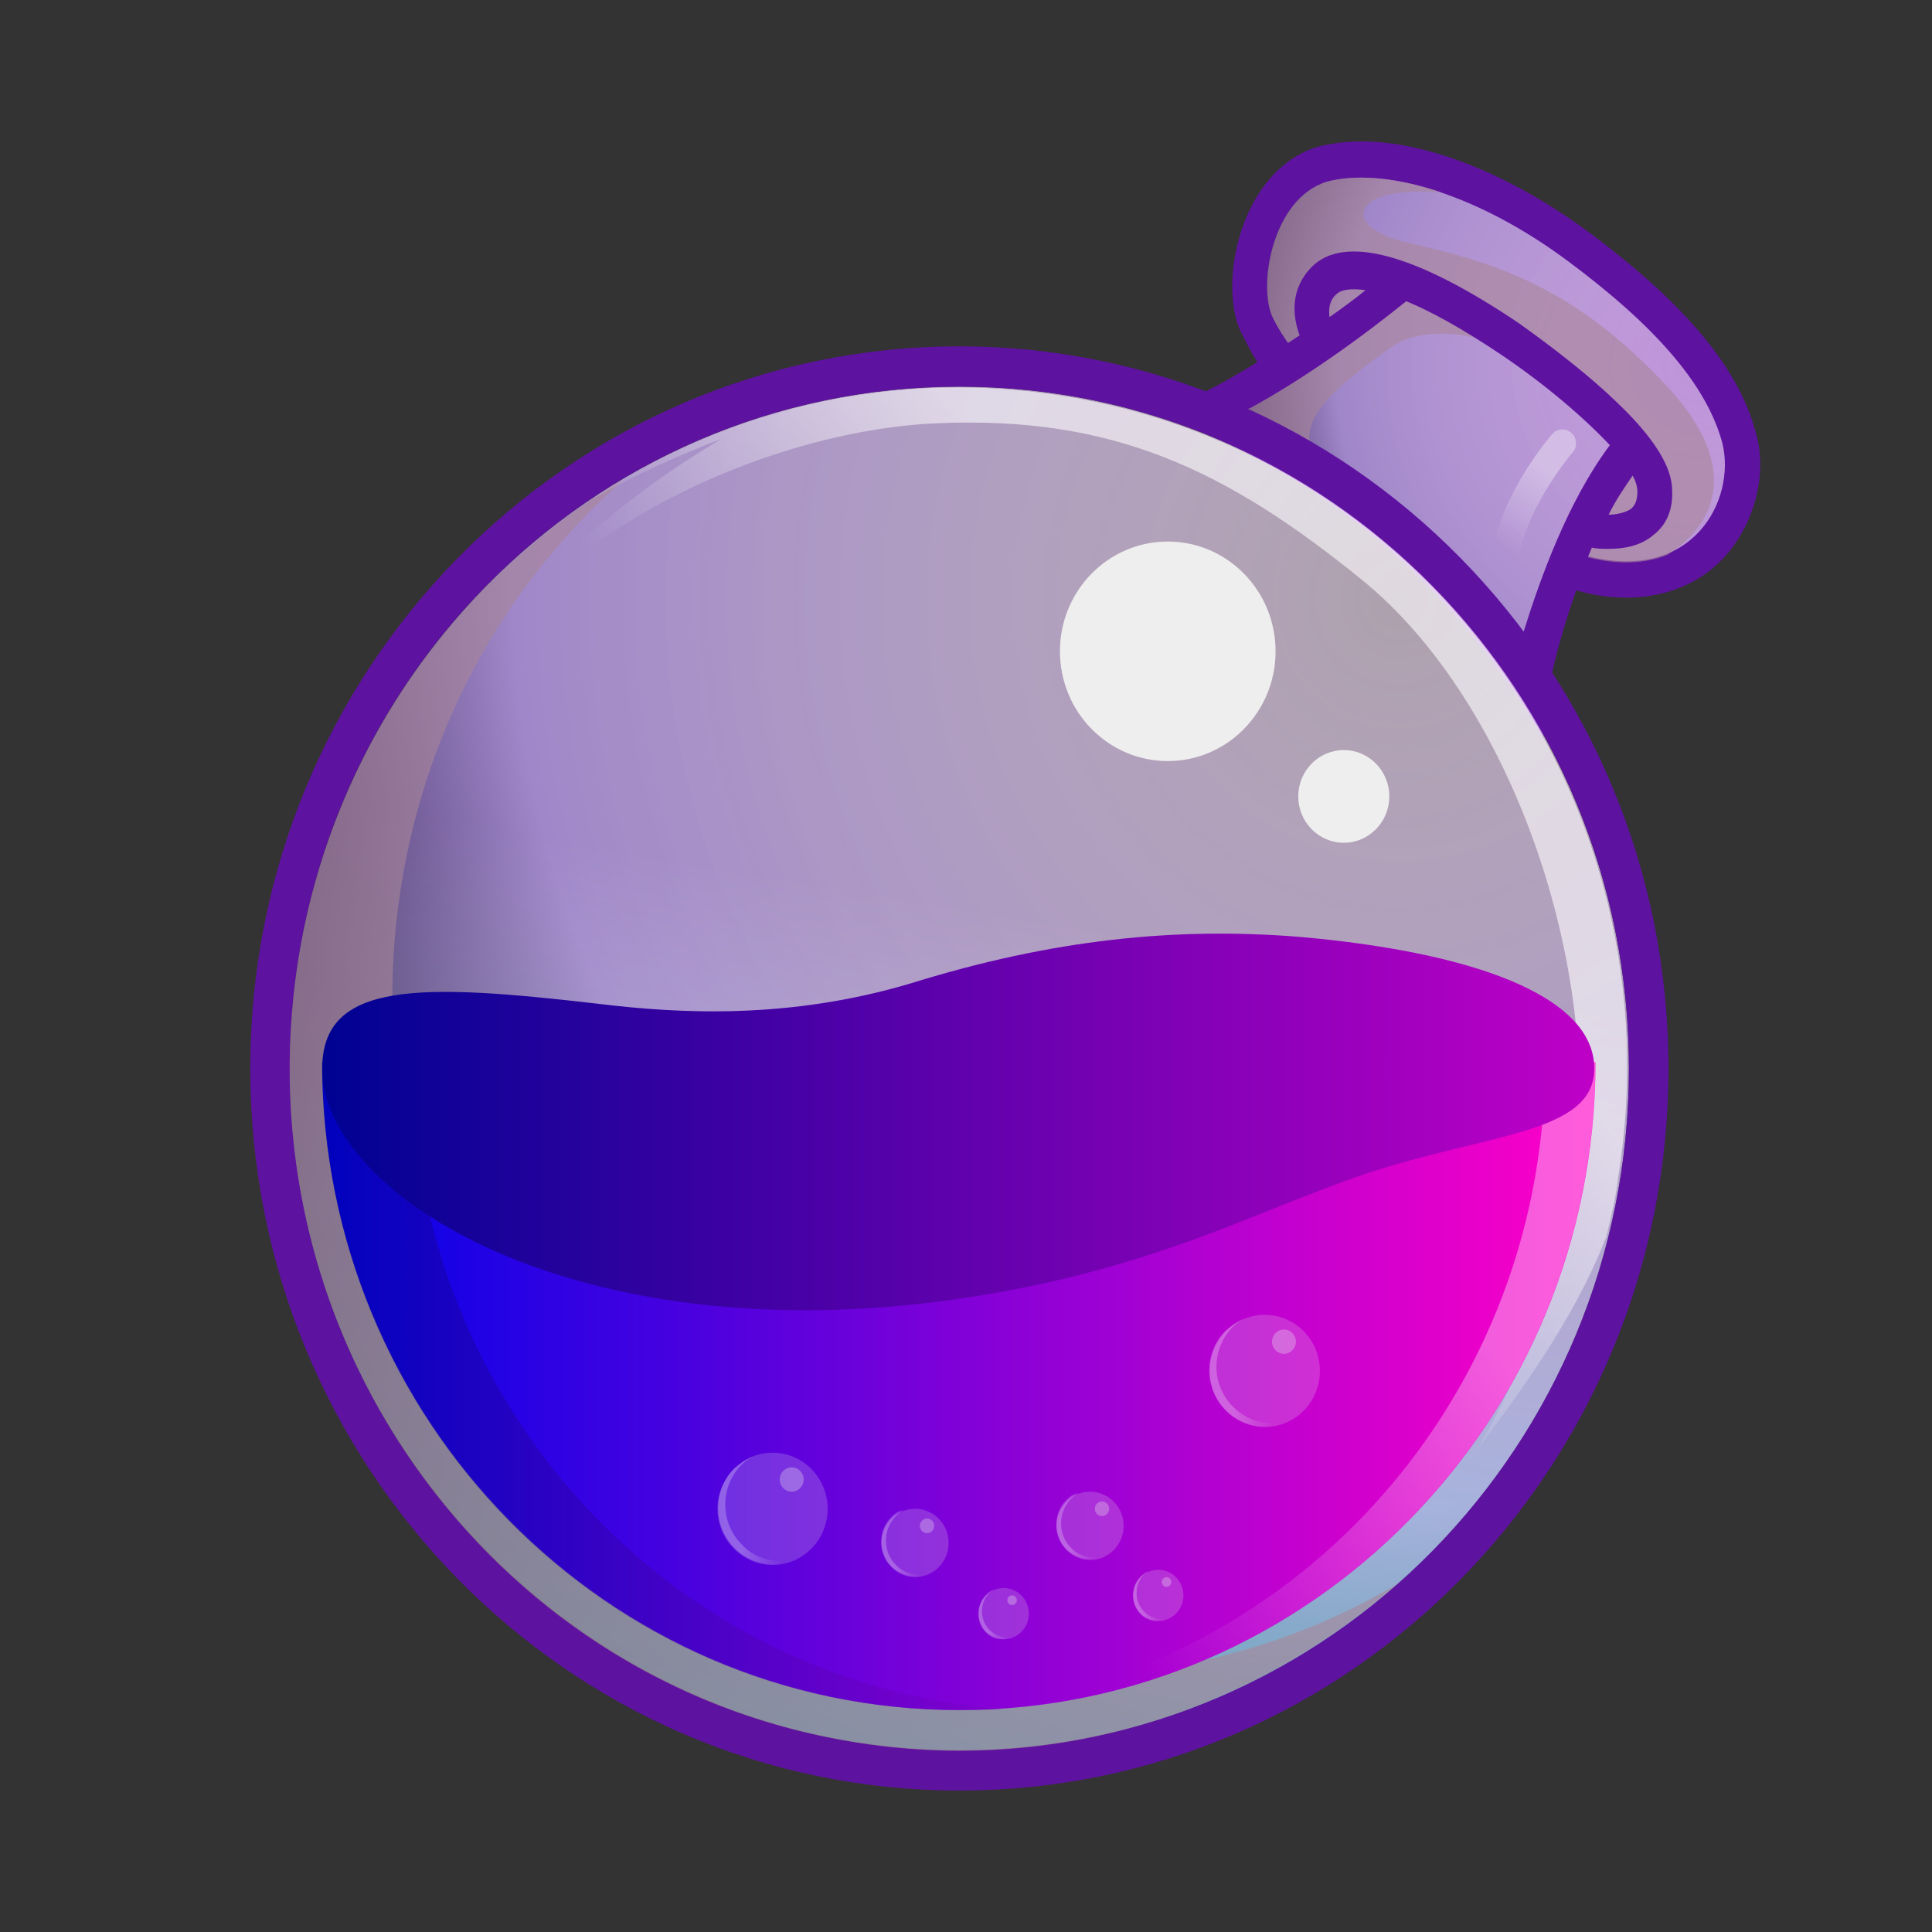 <svg width="90" height="90" viewBox="0 0 90 90" fill="none" xmlns="http://www.w3.org/2000/svg">
<rect x="0" y="0" width="90" height="90" fill="#333333" stroke="none"/>
<path d="M81.795 20.17C81.014 17.158 78.503 14.147 73.983 10.795C70.356 8.124 66.506 6.59 63.437 6.59C62.824 6.59 62.266 6.647 61.708 6.76C60.313 7.044 59.085 8.067 58.304 9.601C57.355 11.42 57.132 13.863 57.746 15.34C57.969 15.795 58.248 16.363 58.583 16.874C55.626 18.693 53.952 19.204 53.728 19.261C61.429 21.875 67.846 27.329 71.863 34.432L71.919 33.75C72.086 31.875 72.644 29.716 73.425 27.5C74.207 27.727 74.988 27.841 75.769 27.841C77.834 27.841 79.619 26.988 80.735 25.454C81.851 23.92 82.297 21.875 81.795 20.17Z" fill="#5E12A0"/>
<path d="M73.758 25.851C78.835 27.271 80.9 23.294 80.23 20.623C79.505 17.953 77.161 15.225 73.032 12.157C68.903 9.089 64.718 7.839 62.04 8.407C59.361 8.975 58.58 13.123 59.25 14.714C59.529 15.339 60.143 16.248 60.98 17.271C59.92 18.009 58.915 18.578 58.078 19.089C63.212 21.419 67.675 25.055 71.023 29.601C71.414 28.067 71.972 26.703 72.474 25.51C72.865 25.567 73.311 25.68 73.758 25.851Z" fill="url(#paint0_radial_1235_71041)"/>
<path d="M44.691 81.535C61.918 81.535 75.883 67.314 75.883 49.772C75.883 32.23 61.918 18.01 44.691 18.01C27.465 18.01 13.5 32.23 13.5 49.772C13.5 67.314 27.465 81.535 44.691 81.535Z" fill="url(#paint1_radial_1235_71041)"/>
<path opacity="0.6" d="M77.671 18.01C73.43 13.464 69.859 12.271 65.562 11.305C62.215 10.509 63.107 8.577 67.181 8.975C65.228 8.293 63.386 8.123 62.047 8.407C59.369 8.975 58.588 13.123 59.257 14.714C59.536 15.339 60.15 16.248 60.987 17.271C59.48 18.294 58.197 19.032 57.137 19.601C57.639 19.828 58.253 20.112 58.978 20.51C60.875 21.532 62.94 23.237 62.94 23.237C59.815 20.51 60.485 19.26 64.781 16.191C66.12 15.225 68.576 15.339 70.863 16.532C73.151 17.726 75.829 20.737 75.829 20.737L73.263 25.737C73.43 25.794 73.597 25.851 73.765 25.908C75.383 26.362 76.666 26.248 77.671 25.851C78.843 25.112 81.911 22.612 77.671 18.01Z" fill="#A98698"/>
<path d="M65.507 14.032C66.623 14.486 68.073 15.282 69.859 16.475C71.979 17.896 73.821 19.487 74.992 20.737C73.039 23.35 71.756 26.93 70.975 29.43C71.365 29.998 71.812 30.567 72.203 31.135C72.593 29.714 73.263 27.612 74.155 25.51C74.379 25.567 74.657 25.567 74.937 25.567C75.606 25.567 76.387 25.453 77.001 24.941C77.448 24.6 77.95 23.976 77.894 22.839C77.894 21.759 77.057 20.396 75.327 18.748C74.1 17.555 72.426 16.248 70.752 15.055C65.953 11.816 62.605 10.907 61.099 12.441C60.094 13.464 60.206 14.714 60.541 15.623C58.755 16.816 57.248 17.668 56.244 18.237C56.914 18.464 57.528 18.748 58.197 19.032C59.983 18.066 62.549 16.418 65.507 14.032ZM76.053 22.157C76.22 22.441 76.276 22.725 76.276 22.896C76.276 23.407 76.108 23.578 75.997 23.691C75.773 23.862 75.327 23.976 74.937 23.976C75.271 23.294 75.662 22.725 76.053 22.157ZM62.27 13.691C62.438 13.521 62.884 13.407 63.61 13.521C63.051 13.975 62.494 14.373 61.935 14.771C61.88 14.373 61.935 13.975 62.27 13.691Z" fill="#5E12A0"/>
<path d="M44.691 16.135C26.445 16.135 11.658 31.192 11.658 49.773C11.658 68.353 26.445 83.41 44.691 83.41C62.937 83.41 77.724 68.353 77.724 49.773C77.724 31.192 62.881 16.135 44.691 16.135ZM44.691 81.535C27.449 81.535 13.5 67.33 13.5 49.773C13.5 32.215 27.449 18.01 44.691 18.01C61.933 18.01 75.882 32.215 75.882 49.773C75.882 67.33 61.877 81.535 44.691 81.535Z" fill="#5E12A0"/>
<path opacity="0.6" d="M44.691 81.535C61.918 81.535 75.883 67.314 75.883 49.772C75.883 32.23 61.918 18.01 44.691 18.01C27.465 18.01 13.5 32.23 13.5 49.772C13.5 67.314 27.465 81.535 44.691 81.535Z" fill="url(#paint2_linear_1235_71041)"/>
<path opacity="0.6" d="M44.47 77.672C27.452 74.887 15.901 58.58 18.691 41.25C19.919 33.579 23.713 27.045 29.07 22.328C21.258 26.931 15.455 34.943 13.893 44.716C11.158 62.046 22.709 78.353 39.672 81.138C49.157 82.729 58.308 79.717 65.06 73.808C59.09 77.331 51.836 78.865 44.47 77.672Z" fill="#A98698"/>
<path opacity="0.6" d="M49.661 18.465C41.793 17.159 34.149 18.977 27.899 23.011C27.788 23.125 27.676 23.238 27.676 23.238C30.076 21.761 33.591 20.454 33.591 20.454C24.552 25.795 21.762 31.875 21.762 31.875C25.277 24.943 35.6 20.056 43.691 19.715C51.781 19.375 57.082 21.818 63.555 27.102C70.027 32.443 73.933 43.353 73.543 51.99C73.208 60.626 68.744 67.615 68.744 67.615C71.813 63.581 73.654 60.626 74.826 57.615C75.049 56.706 75.272 55.797 75.384 54.831C78.174 37.557 66.679 21.25 49.661 18.465Z" fill="url(#paint3_linear_1235_71041)"/>
<path d="M74.324 49.488C74.324 66.137 61.044 79.66 44.695 79.66C28.346 79.66 15.01 66.137 15.01 49.488H74.324Z" fill="url(#paint4_linear_1235_71041)"/>
<g opacity="0.6">
<path opacity="0.6" d="M71.973 49.488C71.973 65.739 59.362 79.035 43.516 79.66C43.906 79.66 44.297 79.66 44.687 79.66C61.036 79.66 74.317 66.137 74.317 49.488H71.973Z" fill="url(#paint5_linear_1235_71041)"/>
</g>
<g opacity="0.7">
<path opacity="0.7" d="M19.185 49.49H15C15 66.139 28.28 79.662 44.629 79.662C45.355 79.662 46.024 79.662 46.694 79.605C31.349 78.469 19.185 65.4 19.185 49.49Z" fill="url(#paint6_linear_1235_71041)"/>
</g>
<path d="M74.268 49.776C74.268 46.31 68.353 44.321 60.486 43.639C54.794 43.184 49.047 43.753 42.463 45.798C36.771 47.503 31.638 47.219 27.899 46.764C19.585 45.798 15.01 45.684 15.01 49.776C15.01 55.685 26.839 63.072 44.583 60.515C53.567 59.208 58.198 56.537 63.499 54.719C69.246 52.787 74.268 52.844 74.268 49.776Z" fill="url(#paint7_linear_1235_71041)"/>
<path d="M54.399 35.454C57.172 35.454 59.421 33.165 59.421 30.34C59.421 27.516 57.172 25.227 54.399 25.227C51.625 25.227 49.377 27.516 49.377 30.34C49.377 33.165 51.625 35.454 54.399 35.454Z" fill="#EEEEEE"/>
<path d="M62.599 39.26C63.77 39.26 64.719 38.293 64.719 37.1C64.719 35.908 63.77 34.941 62.599 34.941C61.428 34.941 60.478 35.908 60.478 37.1C60.478 38.293 61.428 39.26 62.599 39.26Z" fill="#EEEEEE"/>
<g opacity="0.6">
<path opacity="0.6" d="M70.187 26.248C70.131 26.248 70.075 26.248 70.075 26.248C69.74 26.191 69.517 25.85 69.573 25.452C70.075 22.838 72.195 20.338 72.307 20.225C72.53 19.941 72.977 19.941 73.2 20.168C73.479 20.395 73.479 20.85 73.256 21.077C73.2 21.134 71.247 23.463 70.801 25.736C70.745 26.077 70.466 26.248 70.187 26.248Z" fill="url(#paint8_linear_1235_71041)"/>
</g>
<path opacity="0.2" d="M42.629 73.467C43.492 73.467 44.191 72.755 44.191 71.876C44.191 70.998 43.492 70.285 42.629 70.285C41.766 70.285 41.066 70.998 41.066 71.876C41.066 72.755 41.766 73.467 42.629 73.467Z" fill="#EEEEEE"/>
<g opacity="0.4">
<path opacity="0.6" d="M41.73 72.899C41.117 72.274 41.117 71.251 41.73 70.626C41.842 70.512 41.954 70.456 42.065 70.342C41.842 70.399 41.675 70.512 41.507 70.683C40.893 71.308 40.893 72.331 41.507 72.956C42.009 73.467 42.791 73.581 43.404 73.24C42.846 73.467 42.177 73.353 41.73 72.899Z" fill="url(#paint9_linear_1235_71041)"/>
</g>
<path opacity="0.3" d="M43.184 71.42C43.369 71.42 43.519 71.268 43.519 71.079C43.519 70.891 43.369 70.738 43.184 70.738C42.999 70.738 42.85 70.891 42.85 71.079C42.85 71.268 42.999 71.42 43.184 71.42Z" fill="#EEEEEE"/>
<path opacity="0.2" d="M50.781 72.67C51.644 72.67 52.343 71.958 52.343 71.079C52.343 70.201 51.644 69.488 50.781 69.488C49.918 69.488 49.219 70.201 49.219 71.079C49.219 71.958 49.918 72.67 50.781 72.67Z" fill="#EEEEEE"/>
<g opacity="0.4">
<path opacity="0.6" d="M49.889 72.102C49.275 71.477 49.275 70.454 49.889 69.829C50 69.715 50.112 69.659 50.223 69.545C50 69.602 49.833 69.715 49.665 69.886C49.052 70.511 49.052 71.534 49.665 72.159C50.168 72.67 50.949 72.784 51.562 72.443C51.005 72.67 50.335 72.556 49.889 72.102Z" fill="url(#paint10_linear_1235_71041)"/>
</g>
<path opacity="0.3" d="M51.337 70.625C51.522 70.625 51.672 70.473 51.672 70.284C51.672 70.096 51.522 69.943 51.337 69.943C51.152 69.943 51.002 70.096 51.002 70.284C51.002 70.473 51.152 70.625 51.337 70.625Z" fill="#EEEEEE"/>
<path opacity="0.2" d="M46.756 76.363C47.403 76.363 47.928 75.829 47.928 75.17C47.928 74.511 47.403 73.977 46.756 73.977C46.109 73.977 45.584 74.511 45.584 75.17C45.584 75.829 46.109 76.363 46.756 76.363Z" fill="#EEEEEE"/>
<g opacity="0.4">
<path opacity="0.6" d="M46.08 75.912C45.634 75.458 45.634 74.662 46.08 74.208C46.136 74.151 46.248 74.094 46.303 74.037C46.136 74.094 46.024 74.208 45.913 74.321C45.467 74.776 45.467 75.571 45.913 76.026C46.303 76.424 46.861 76.481 47.364 76.196C46.917 76.367 46.415 76.253 46.08 75.912Z" fill="url(#paint11_linear_1235_71041)"/>
</g>
<path opacity="0.3" d="M47.148 74.77C47.27 74.77 47.37 74.669 47.37 74.544C47.37 74.419 47.27 74.318 47.148 74.318C47.025 74.318 46.926 74.419 46.926 74.544C46.926 74.669 47.025 74.77 47.148 74.77Z" fill="#EEEEEE"/>
<path opacity="0.2" d="M53.957 75.513C54.604 75.513 55.129 74.979 55.129 74.32C55.129 73.661 54.604 73.127 53.957 73.127C53.31 73.127 52.785 73.661 52.785 74.32C52.785 74.979 53.31 75.513 53.957 75.513Z" fill="#EEEEEE"/>
<g opacity="0.4">
<path opacity="0.6" d="M53.282 75.059C52.835 74.604 52.835 73.808 53.282 73.354C53.337 73.297 53.449 73.24 53.505 73.184C53.337 73.24 53.226 73.354 53.114 73.468C52.668 73.922 52.668 74.718 53.114 75.172C53.505 75.57 54.062 75.627 54.565 75.343C54.118 75.513 53.616 75.4 53.282 75.059Z" fill="url(#paint12_linear_1235_71041)"/>
</g>
<path opacity="0.3" d="M54.341 73.921C54.464 73.921 54.563 73.82 54.563 73.695C54.563 73.57 54.464 73.469 54.341 73.469C54.219 73.469 54.119 73.57 54.119 73.695C54.119 73.82 54.219 73.921 54.341 73.921Z" fill="#EEEEEE"/>
<path opacity="0.2" d="M35.989 72.9C37.406 72.9 38.555 71.729 38.555 70.286C38.555 68.842 37.406 67.672 35.989 67.672C34.571 67.672 33.422 68.842 33.422 70.286C33.422 71.729 34.571 72.9 35.989 72.9Z" fill="#EEEEEE"/>
<g opacity="0.4">
<path opacity="0.6" d="M34.539 71.933C33.535 70.91 33.535 69.262 34.539 68.24C34.707 68.069 34.874 67.955 35.097 67.842C34.763 67.955 34.483 68.183 34.204 68.41C33.2 69.433 33.2 71.081 34.204 72.103C35.041 72.956 36.325 73.126 37.329 72.501C36.381 72.899 35.265 72.728 34.539 71.933Z" fill="url(#paint13_linear_1235_71041)"/>
</g>
<path opacity="0.3" d="M36.88 69.49C37.188 69.49 37.438 69.236 37.438 68.922C37.438 68.608 37.188 68.353 36.88 68.353C36.572 68.353 36.322 68.608 36.322 68.922C36.322 69.236 36.572 69.49 36.88 69.49Z" fill="#EEEEEE"/>
<path opacity="0.2" d="M58.92 66.477C60.337 66.477 61.487 65.307 61.487 63.864C61.487 62.42 60.337 61.25 58.92 61.25C57.502 61.25 56.353 62.42 56.353 63.864C56.353 65.307 57.502 66.477 58.92 66.477Z" fill="#EEEEEE"/>
<g opacity="0.4">
<path opacity="0.6" d="M57.42 65.513C56.416 64.49 56.416 62.843 57.42 61.82C57.587 61.649 57.755 61.536 57.978 61.422C57.643 61.536 57.364 61.763 57.085 61.99C56.081 63.013 56.081 64.661 57.085 65.684C57.922 66.536 59.206 66.706 60.21 66.081C59.261 66.479 58.201 66.308 57.42 65.513Z" fill="url(#paint14_linear_1235_71041)"/>
</g>
<path opacity="0.3" d="M59.812 63.068C60.12 63.068 60.37 62.814 60.37 62.5C60.37 62.186 60.12 61.932 59.812 61.932C59.504 61.932 59.254 62.186 59.254 62.5C59.254 62.814 59.504 63.068 59.812 63.068Z" fill="#EEEEEE"/>
<defs>
<radialGradient id="paint0_radial_1235_71041" cx="0" cy="0" r="1" gradientUnits="userSpaceOnUse" gradientTransform="translate(79.213 17.044) scale(24.939 25.396)">
<stop stop-color="#FFEAFF" stop-opacity="0.6"/>
<stop offset="0.681" stop-color="#A087C9"/>
<stop offset="1" stop-color="#10002F"/>
</radialGradient>
<radialGradient id="paint1_radial_1235_71041" cx="0" cy="0" r="1" gradientUnits="userSpaceOnUse" gradientTransform="translate(65.343 27.875) scale(61.016 62.134)">
<stop stop-color="#FFEAFF" stop-opacity="0.6"/>
<stop offset="0.681" stop-color="#A087C9"/>
<stop offset="1" stop-color="#10002F"/>
</radialGradient>
<linearGradient id="paint2_linear_1235_71041" x1="39.688" y1="81.084" x2="50.024" y2="18.467" gradientUnits="userSpaceOnUse">
<stop stop-color="#81FFFF"/>
<stop offset="0.62" stop-color="white" stop-opacity="0"/>
</linearGradient>
<linearGradient id="paint3_linear_1235_71041" x1="66.677" y1="28.203" x2="40.457" y2="51.827" gradientUnits="userSpaceOnUse">
<stop offset="0.289" stop-color="white"/>
<stop offset="0.78" stop-color="white" stop-opacity="0"/>
</linearGradient>
<linearGradient id="paint4_linear_1235_71041" x1="15.035" y1="64.557" x2="74.309" y2="64.557" gradientUnits="userSpaceOnUse">
<stop stop-color="#0002E9"/>
<stop offset="0.995" stop-color="#FF00C7"/>
</linearGradient>
<linearGradient id="paint5_linear_1235_71041" x1="77.108" y1="52.136" x2="44.293" y2="82.59" gradientUnits="userSpaceOnUse">
<stop offset="0.289" stop-color="white"/>
<stop offset="0.78" stop-color="white" stop-opacity="0"/>
</linearGradient>
<linearGradient id="paint6_linear_1235_71041" x1="15.025" y1="64.558" x2="46.737" y2="64.558" gradientUnits="userSpaceOnUse">
<stop stop-color="#000292"/>
<stop offset="0.995" stop-color="#7D00C7"/>
</linearGradient>
<linearGradient id="paint7_linear_1235_71041" x1="15.075" y1="52.282" x2="74.269" y2="52.282" gradientUnits="userSpaceOnUse">
<stop stop-color="#000292"/>
<stop offset="0.995" stop-color="#BE00C7"/>
</linearGradient>
<linearGradient id="paint8_linear_1235_71041" x1="73.29" y1="19.948" x2="68.923" y2="26.917" gradientUnits="userSpaceOnUse">
<stop offset="0.289" stop-color="white"/>
<stop offset="0.78" stop-color="white" stop-opacity="0"/>
</linearGradient>
<linearGradient id="paint9_linear_1235_71041" x1="41.045" y1="71.925" x2="43.406" y2="71.925" gradientUnits="userSpaceOnUse">
<stop offset="0.289" stop-color="white"/>
<stop offset="0.78" stop-color="white" stop-opacity="0"/>
</linearGradient>
<linearGradient id="paint10_linear_1235_71041" x1="49.198" y1="71.117" x2="51.559" y2="71.117" gradientUnits="userSpaceOnUse">
<stop offset="0.289" stop-color="white"/>
<stop offset="0.78" stop-color="white" stop-opacity="0"/>
</linearGradient>
<linearGradient id="paint11_linear_1235_71041" x1="45.571" y1="75.187" x2="47.343" y2="75.187" gradientUnits="userSpaceOnUse">
<stop offset="0.289" stop-color="white"/>
<stop offset="0.78" stop-color="white" stop-opacity="0"/>
</linearGradient>
<linearGradient id="paint12_linear_1235_71041" x1="52.748" y1="74.331" x2="54.52" y2="74.331" gradientUnits="userSpaceOnUse">
<stop offset="0.289" stop-color="white"/>
<stop offset="0.78" stop-color="white" stop-opacity="0"/>
</linearGradient>
<linearGradient id="paint13_linear_1235_71041" x1="33.426" y1="70.352" x2="37.281" y2="70.352" gradientUnits="userSpaceOnUse">
<stop offset="0.289" stop-color="white"/>
<stop offset="0.78" stop-color="white" stop-opacity="0"/>
</linearGradient>
<linearGradient id="paint14_linear_1235_71041" x1="56.328" y1="63.93" x2="60.183" y2="63.93" gradientUnits="userSpaceOnUse">
<stop offset="0.289" stop-color="white"/>
<stop offset="0.78" stop-color="white" stop-opacity="0"/>
</linearGradient>
</defs>
</svg>
